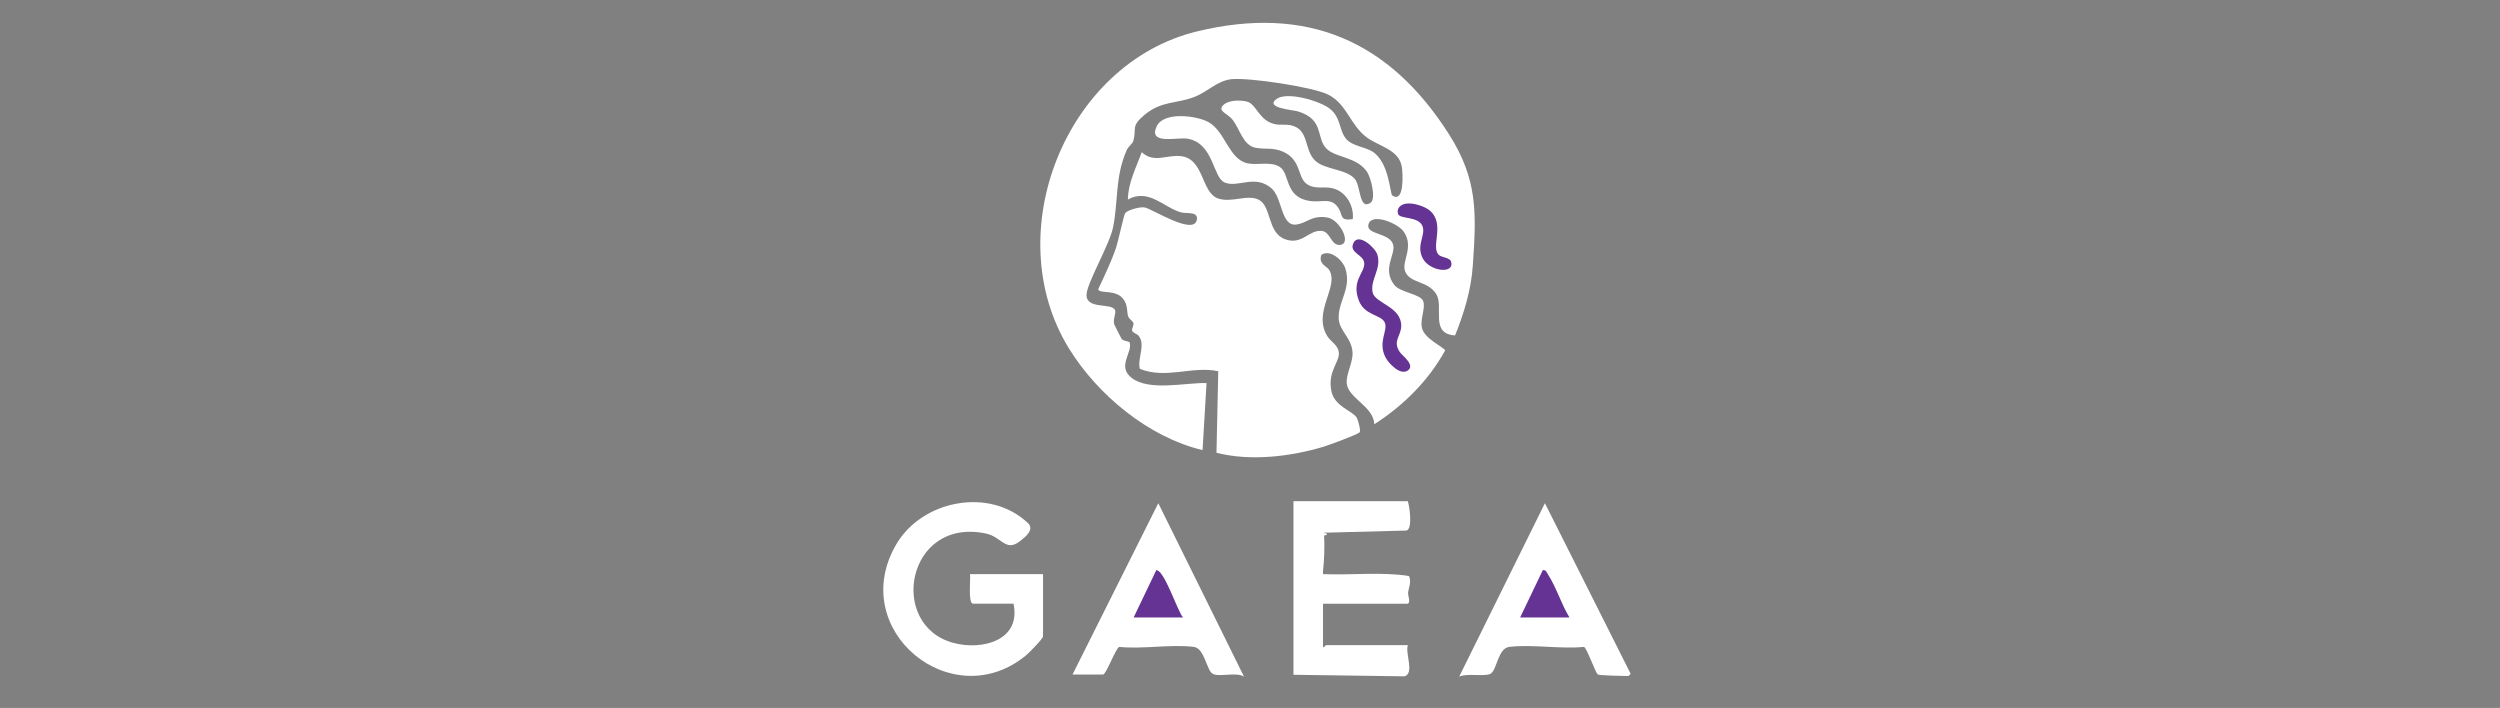 <?xml version="1.0" encoding="UTF-8"?>
<svg xmlns="http://www.w3.org/2000/svg" id="Layer_1" data-name="Layer 1" width="226" height="64" viewBox="0 0 226 64">
  <rect x="0" y="0" width="226" height="64" fill="#808080" stroke="none"/>
  <defs>
    <style>
      .cls-1 {
        fill: #643393;
      }

      .cls-2 {
        fill: #fff;
      }
    </style>
  </defs>
  <path class="cls-2" d="M131.53,30.32c-2.3-.14-.98-2.58-1.69-3.73-.77-1.23-2.34-.95-2.8-2.02-.4-.93.83-2.17-.13-3.61-.5-.76-2.89-1.76-3.2-.69-.28.97,1.93.74,2.23,1.85.25.89-1.03,2.17.1,3.63.53.7,2.39.82,2.62,1.48s-.31,1.58-.11,2.43c.23.99,2.03,1.75,2.09,2.02-1.49,2.72-3.79,5-6.4,6.67-.08-1.63-2.34-2.33-2.49-3.67-.1-.84.57-1.88.52-2.81-.07-1.33-1.19-1.94-1.25-3.05-.08-1.59,1.17-2.69.61-4.52-.23-.76-1.37-1.81-2.18-1.26-.29.82.5,1.03.7,1.35.95,1.52-1.53,3.79-.16,6,.32.51.97.8,1.04,1.47.09.89-1.04,1.7-.67,3.51.29,1.39,1.89,1.75,2.29,2.39.11.18.38,1.16.27,1.31-.13.19-2.86,1.2-3.32,1.33-3.01.89-6.58,1.31-9.63.53l.16-7.37c-2.33-.51-4.72.75-7.09-.22-.24-.96.56-2.19-.12-3-.15-.17-.54-.25-.58-.47-.04-.16.17-.43.12-.66-.05-.21-.38-.34-.47-.61-.12-.34-.05-.72-.23-1.19-.57-1.43-2.38-.75-2.48-1.27.57-1.22,1.17-2.46,1.61-3.74.19-.57.72-3.02.83-3.14.28-.3,1.31-.57,1.74-.51.6.07,4.43,2.57,4.73,1.14.17-.81-.9-.55-1.42-.69-1.52-.41-2.94-2.22-4.81-1.16.02-1.52.75-2.89,1.25-4.28,1.12,1.01,2.21.23,3.49.35,2.19.19,1.86,3.36,3.46,3.85,1.23.38,2.64-.42,3.64.1,1.15.6.76,2.93,2.33,3.55s2.19-.89,3.39-.73c.75.1.81,1.33,1.61,1.26,1.1-.09,0-2.27-1.11-2.47-1.44-.26-1.84.51-2.86.63-1.35.16-1.24-2.4-2.19-3.25-1.51-1.34-3.04-.04-4.26-.55-1.08-.45-.97-3.53-3.34-3.96-.9-.17-3.6.6-2.81-1.11.62-1.36,3.58-.99,4.67-.4,1.55.84,1.84,3.39,3.57,3.74.89.18,2.1-.2,2.89.32.96.63.39,2.77,2.79,3.09,1.02.14,1.91-.38,2.54.67.38.63.09,1.14,1.27.96.14-1.23-.66-2.57-1.91-2.81-.76-.15-1.57.14-2.28-.39-.82-.62-.46-2.15-2.1-2.89-.89-.4-1.64-.2-2.49-.36-1.15-.21-1.43-1.72-2.09-2.54-.45-.56-1.31-.76-.9-1.25.46-.54,1.54-.54,2.19-.39.89.21,1.09,1.76,2.58,2.05.44.09.9,0,1.34.08,1.79.35,1.19,2.23,2.29,3.24.87.8,2.77.72,3.55,1.62.55.62.38,2.88,1.43,2.16.52-.36.04-2.32-.37-2.87-.94-1.27-2.73-1.21-3.56-1.97-1.06-.97-.17-2.67-2.64-3.42-.46-.14-3.05-.31-1.92-1.13.94-.68,3.91.17,4.82.9,1.03.82.8,2,1.51,2.77.55.59,1.66.68,2.31,1.08,1.55.97,1.6,3.83,1.81,3.98,1.1.74.96-1.96.87-2.56-.25-1.61-2.09-1.87-3.19-2.7-1.51-1.14-1.77-2.99-3.46-3.85-1.37-.7-7.22-1.57-8.77-1.4-1.24.14-2.15,1.12-3.25,1.57-1.69.68-3.03.35-4.59,1.65-1.28,1.07-.69,1.19-1.02,2.37-.07.24-.46.5-.6.83-1.07,2.45-.74,4.54-1.23,6.97-.32,1.6-2.42,5.11-2.4,6.13.02,1.32,2.26.67,2.58,1.35.13.28-.22.8-.07,1.3.02.07.62,1.25.66,1.3.21.26.69.17.74.36.24.9-1.17,2.15.18,3.18,1.59,1.22,4.86.41,6.76.46l-.36,6.06c-4.87-1.16-9.5-4.99-12.09-9.21-6.38-10.39-.31-25.75,11.59-28.64,9.89-2.4,17.36.8,22.76,9.27,2.63,4.13,2.5,7.14,2.17,11.91-.15,2.19-.8,4.32-1.61,6.32Z"></path>
  <path class="cls-2" d="M91.61,54.57h-3.65c-.46,0-.21-2.24-.27-2.67h6.6v5.62c0,.22-1.25,1.48-1.51,1.7-6.68,5.56-16.27-2.25-11.77-9.99,2.33-4.02,8.45-5.23,11.92-1.94.61.58-.22,1.25-.78,1.67-1.24.94-1.61-.43-3.02-.73-7.17-1.51-8.91,8.29-2.94,9.89,2.61.7,6.14-.23,5.43-3.55Z"></path>
  <path class="cls-2" d="M119.6,51.54v.36c2.57.11,5.27-.22,7.77.17.26.53-.04,1.05-.08,1.55-.02.21.3.96-.11.96h-7.58v3.92c.13.05.21-.18.27-.18h7.4c-.26.76.62,2.54-.3,2.82l-10.04-.14v-15.69h10.34c.17.56.43,2.47-.11,2.65l-7.55.2c.41.06.49.19.09.25.05,1.05.02,2.1-.09,3.14Z"></path>
  <path class="cls-2" d="M96.95,60.99l7.76-15.5,7.75,15.68c-.69-.46-2.28.08-2.85-.27-.53-.32-.73-2.3-1.68-2.42-2.05-.26-4.64.22-6.75,0-.3.08-1.19,2.5-1.46,2.5h-2.76Z"></path>
  <path class="cls-2" d="M144.42,60.95c-.23-.25-.99-2.41-1.23-2.47-2.13.21-4.68-.25-6.75,0-1.03.12-1.11,2.07-1.68,2.42-.49.3-2.18-.07-2.85.27l7.75-15.68,7.75,15.42c-.14.18-.15.2-.36.2-.36,0-2.53-.05-2.62-.14Z"></path>
  <path class="cls-1" d="M127.24,33.51c-.68.44-1.74-.69-2.01-1.24-.69-1.41.29-2.41-.06-3.14-.33-.69-1.81-.6-2.33-1.96-.69-1.8.51-2.47.49-3.35-.02-.83-1.44-.94-.97-1.87s1.96.45,2.15,1.06c.41,1.32-.68,2.26-.42,3.44.21.97,2.62,1.27,2.58,3.04-.02.91-.81,1.33-.12,2.35.21.31,1.45,1.18.69,1.67Z"></path>
  <path class="cls-1" d="M127.04,18.42c.63-.13,1.7.2,2.18.59,1.52,1.23,0,3.41.91,4.08.26.19.94.2,1.05.57.33,1.15-1.94.88-2.56-.3-.65-1.24.34-2.13-.05-2.97s-2.02-.58-2.18-1.04c-.17-.5.2-.83.65-.93Z"></path>
  <path class="cls-1" d="M106.94,55.82h-4.46l2.05-4.28c.72-.02,1.89,3.64,2.41,4.28Z"></path>
  <path class="cls-1" d="M141.88,55.82h-4.46l2.05-4.28c.29-.04.36.22.48.41.73,1.12,1.21,2.7,1.93,3.87Z"></path>
</svg>

